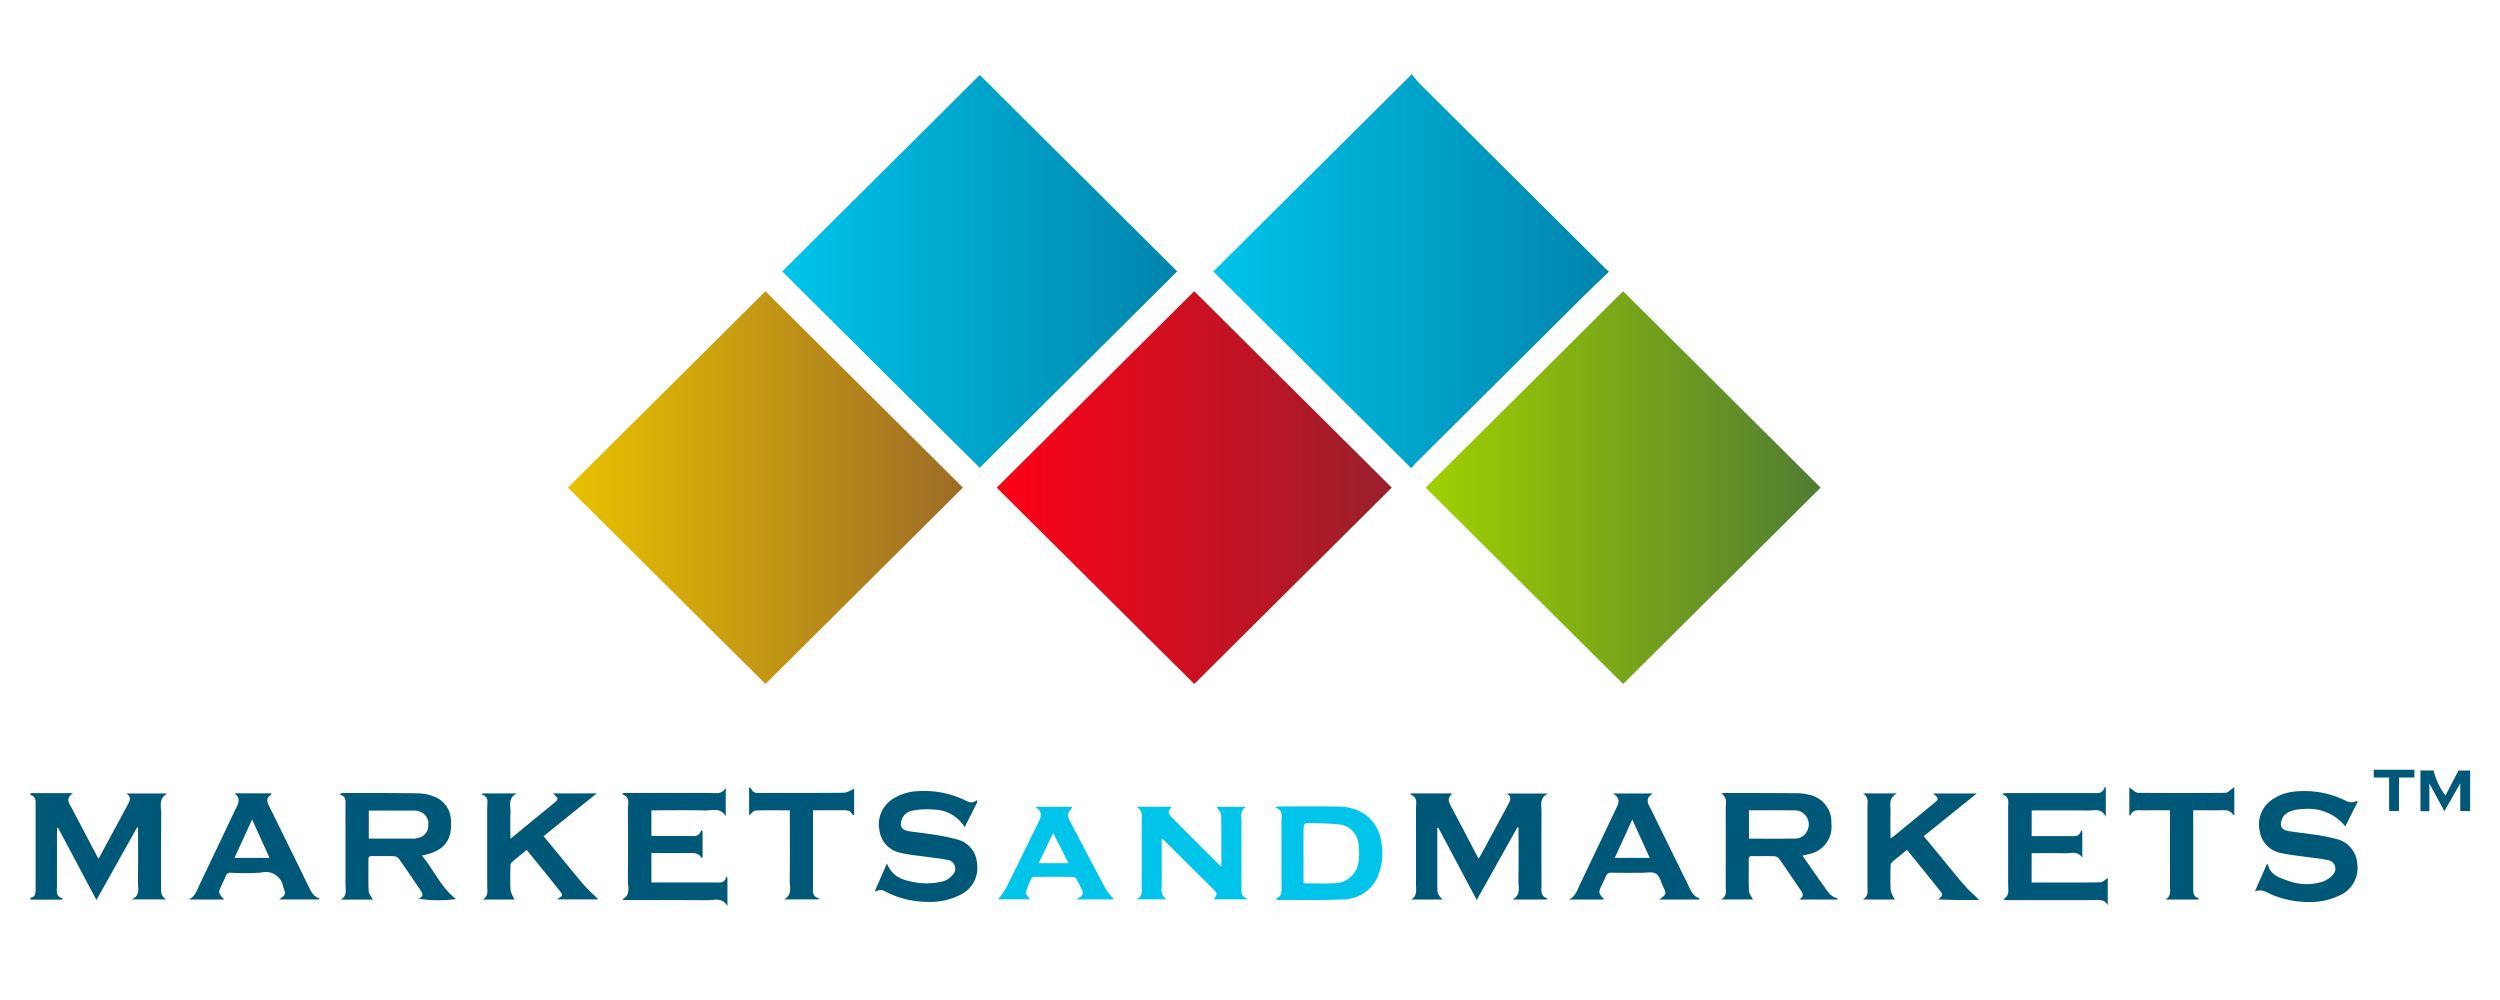 <svg xmlns="http://www.w3.org/2000/svg" xmlns:xlink="http://www.w3.org/1999/xlink" width="200" height="80" viewBox="0 0 200 80"><defs><style>.a{fill:#fff;}.b{fill:url(#a);}.c{fill:#005878;}.d{fill:url(#b);}.e{fill:url(#c);}.f{fill:url(#d);}.g{fill:url(#e);}.h{fill:#00c4e9;}</style><linearGradient id="a" x1="0.002" y1="0.5" x2="0.998" y2="0.5" gradientUnits="objectBoundingBox"><stop offset="0" stop-color="#00c4e9"/><stop offset="1" stop-color="#0084ad"/></linearGradient><linearGradient id="b" x1="0.003" y1="0.5" x2="0.997" y2="0.5" gradientUnits="objectBoundingBox"><stop offset="0" stop-color="#a0d000"/><stop offset="1" stop-color="#507c32"/></linearGradient><linearGradient id="c" x1="0.003" y1="0.5" x2="0.997" y2="0.5" gradientUnits="objectBoundingBox"><stop offset="0" stop-color="#fe0016"/><stop offset="1" stop-color="#99202c"/></linearGradient><linearGradient id="d" x1="0.003" y1="0.5" x2="0.997" y2="0.5" xlink:href="#a"/><linearGradient id="e" x1="0.003" y1="0.5" x2="0.997" y2="0.5" gradientUnits="objectBoundingBox"><stop offset="0" stop-color="#e9c100"/><stop offset="1" stop-color="#9c6c26"/></linearGradient></defs><rect class="a" width="200" height="80"/><g transform="translate(-1299.512 4381.448)"><path class="b" d="M2576.479-4359.684c-.637.613-1.282,1.217-1.909,1.839q-6.733,6.687-13.458,13.381c-.135.134-.254.282-.424.472l-15.831-15.737,15.871-15.78c.244.287.462.582.719.839q7.4,7.367,14.8,14.725c.069.069.152.124.228.187Z" transform="translate(-1148.277)"/><path class="c" d="M1301.963-3619.985h3.384c-.653.451-.281.838-.081,1.221.642,1.232,1.292,2.46,1.94,3.689.052.1.107.194.187.339.2-.359.369-.676.54-.992q.9-1.667,1.8-3.333c.174-.319.326-.625-.115-.9h3.292c-.763.412-.491,1.059-.5,1.609-.025,1.976-.007,3.953-.013,5.929,0,.368,0,.719.418.935h-2.747c.706-.35.474-.913.481-1.394.021-1.33.007-2.66.007-3.99v-.359l-.074-.018-3.255,5.81-3.071-5.781-.068.01c-.006.13-.019.261-.019.392,0,1.419-.005,2.838,0,4.257,0,.386-.145.84.483,1l-.1.094h-2.5v-.152c.337-.049.411-.278.41-.574q0-3.527,0-7.054c0-.3-.1-.516-.412-.585Z" transform="translate(0 -698.01)"/><path class="d" d="M2799.4-4131.77l-15.8,15.712-15.8-15.712,15.8-15.713Z" transform="translate(-1354.238 -210.668)"/><path class="e" d="M2332.986-4116.054l-15.8-15.709,15.8-15.714,15.8,15.715Z" transform="translate(-937.934 -210.674)"/><path class="f" d="M2107.519-4343.326l-15.8-15.712,15.806-15.715,15.791,15.715Z" transform="translate(-729.631 -0.699)"/><path class="g" d="M1866.583-4131.747l15.8-15.71,15.8,15.709-15.8,15.71Z" transform="translate(-521.637 -210.692)"/><path class="c" d="M2759.942-3617.03l-3.256,5.811-3.069-5.778-.085.018v4.538c0,.722,0,.722.418,1.189h-2.512c.511-.289.39-.76.39-1.184,0-2.04.006-4.08,0-6.12,0-.418.173-.915-.488-1.119l.1-.07h3.23c.005.021.024.061.016.067-.351.281-.27.574-.082.922.707,1.312,1.39,2.638,2.083,3.958.04.076.089.149.157.263.065-.1.117-.18.161-.26q1.1-2.032,2.2-4.067c.164-.3.329-.613-.119-.875h3.313c-.737.356-.527.933-.53,1.431-.014,1.976-.008,3.953,0,5.93,0,.4-.121.862.49,1.042l-.086.079h-2.729c.729-.4.464-1,.476-1.516.029-1.292.01-2.584.01-3.877v-.362Z" transform="translate(-1339.037 -698.231)"/><path class="c" d="M1629.405-3611.667h-2.549c.529-.326.359-.831.361-1.271.008-2.065,0-4.129,0-6.194,0-.369.109-.786-.462-.94l.081-.09a2.643,2.643,0,0,1,.3-.034c1.965,0,3.93,0,5.894.028a3.762,3.762,0,0,1,1.254.252,2.091,2.091,0,0,1,1.373,1.963c.1,1.6-.6,2.438-2.327,2.762.965,1.155,1.534,2.563,2.735,3.481a10.375,10.375,0,0,1-3.012-.03c.512-.2.3-.48.112-.757-.548-.806-1.091-1.614-1.653-2.41a.581.581,0,0,0-.384-.23c-.595-.025-1.191,0-1.787-.014-.212,0-.29.068-.288.284.009.836-.019,1.673.019,2.507C1629.084-3612.138,1629.277-3611.924,1629.405-3611.667Zm-.322-4.88c1.236,0,2.439,0,3.642,0a1.354,1.354,0,0,0,.3-.057.978.978,0,0,0,.817-1,1.016,1.016,0,0,0-.757-1.125.953.953,0,0,0-.259-.058c-1.239,0-2.478,0-3.741,0Z" transform="translate(-300.068 -697.814)"/><path class="c" d="M3078.414-3611.681c.5-.259.37-.7.371-1.09q.005-3.06,0-6.12c0-.442.169-.948-.369-1.277a3.137,3.137,0,0,1,.316-.03c1.927,0,3.854.005,5.781.02a3.934,3.934,0,0,1,.864.107,2.227,2.227,0,0,1,1.861,2.3,2.226,2.226,0,0,1-1.793,2.46c-.155.042-.312.076-.517.125.239.343.459.662.681.98.341.487.675.979,1.026,1.459.292.4.527.864,1.106.972l-.052.1h-3.027c.463-.263.265-.54.072-.822-.55-.8-1.092-1.615-1.653-2.411a.578.578,0,0,0-.385-.229c-.595-.024-1.192,0-1.787-.014-.216,0-.286.075-.284.288.009.836-.018,1.673.019,2.508.01.222.2.436.322.677Zm2.232-4.862c1.223,0,2.4.018,3.579-.009a1.077,1.077,0,0,0,1.1-.658,1.125,1.125,0,0,0-1.138-1.593c-.976-.025-1.952-.008-2.928-.01h-.614Z" transform="translate(-1641.216 -697.812)"/><path class="c" d="M3647.566-3621.406l-.984,1.953a3.781,3.781,0,0,0-3.324-1.382,3.011,3.011,0,0,0-.861.115,1.5,1.5,0,0,0-.685.371,1.189,1.189,0,0,0-.284.732c0,.323.3.494.6.544.585.1,1.178.148,1.764.242a16.179,16.179,0,0,1,2.116.4,2.169,2.169,0,0,1,1.631,1.98,2.39,2.39,0,0,1-1.356,2.5,5.491,5.491,0,0,1-2.607.552,7.392,7.392,0,0,1-2.876-.593c-.4-.167-.773-.481-1.354-.247.346-.786.649-1.477.953-2.167l.09-.022c.168.834.839,1.062,1.493,1.285a4.286,4.286,0,0,0,2.861.129,1.96,1.96,0,0,0,.828-.557.685.685,0,0,0-.416-1.184c-.553-.123-1.123-.168-1.686-.25-.674-.1-1.359-.153-2.019-.312a2.109,2.109,0,0,1-1.724-1.807,2.4,2.4,0,0,1,1.061-2.507,3.89,3.89,0,0,1,1.925-.62,7.412,7.412,0,0,1,3.556.59c.385.164.767.446,1.239.171Z" transform="translate(-2159.446 -695.889)"/><path class="c" d="M2197.606-3621.415l-1.017,2.02a2.921,2.921,0,0,0-2.468-1.409,6.349,6.349,0,0,0-1.657.072,1.183,1.183,0,0,0-.689.354,1.255,1.255,0,0,0-.295.76c0,.325.308.484.606.534.572.1,1.154.143,1.726.24a17.67,17.67,0,0,1,2.255.449,2.094,2.094,0,0,1,1.512,1.9,2.375,2.375,0,0,1-1.236,2.457,5.285,5.285,0,0,1-2.7.617,7.394,7.394,0,0,1-3.085-.676c-.333-.148-.644-.441-1.073-.144l-.054-.109.944-2.149c.5,1.286,1.614,1.409,2.636,1.573a5.692,5.692,0,0,0,1.829-.134,1.428,1.428,0,0,0,.722-.452.714.714,0,0,0-.411-1.276c-.542-.115-1.1-.159-1.649-.24-.674-.1-1.36-.152-2.019-.313a2.111,2.111,0,0,1-1.713-1.817,2.4,2.4,0,0,1,1.043-2.479,3.965,3.965,0,0,1,2-.638,7.592,7.592,0,0,1,3.658.653c.329.141.661.422,1.069.062Z" transform="translate(-819.905 -695.877)"/><path class="c" d="M3376.6-3619.228c1.856,0,3.681.01,5.506-.015.188,0,.374-.219.584-.35v2.175c-.305-.548-.811-.4-1.259-.4-2.218,0-4.436,0-6.655,0a1.552,1.552,0,0,1-.459-.068c.538-.264.406-.724.406-1.136q0-3.116,0-6.232c0-.389.125-.831-.45-1.021l.074-.092c.14-.006.28-.019.421-.019q3.327,0,6.655,0c.409,0,.869.116,1.034-.508l.077.086v2.32c-.362-.724-.927-.5-1.411-.5-1.5-.019-2.99-.007-4.519-.007v2.053h3.066c.359,0,.76.1.892-.469l.092.092v2.114c-.354-.587-.92-.349-1.4-.362-.874-.024-1.748-.007-2.652-.007Z" transform="translate(-1914.558 -691.618)"/><path class="c" d="M1930.037-3622.165v2.084c-.048.01-.09.026-.094.02-.232-.41-.615-.383-1.01-.378-.988.013-1.976,0-2.991,0v2.357h.423q2.34,0,4.679,0c.359,0,.764.107.895-.47l.087.1v2.269c-.4-.75-1.051-.475-1.6-.481-2.092-.025-4.185-.01-6.277-.01h-.437l-.065-.074c.665-.371.409-.973.415-1.487.023-1.9.018-3.8,0-5.7,0-.434.224-.96-.459-1.208l.1-.1h.431q3.234,0,6.468,0c.459,0,.978.152,1.289-.412v2.272c-.443-.737-1.086-.445-1.636-.46-1.292-.036-2.586-.012-3.88-.012h-.433v2.053h.442c.837,0,1.674,0,2.511,0,.4,0,.853.131,1.048-.469Z" transform="translate(-574.319 -692.768)"/><path class="c" d="M1781.361-3619.7h3.492l-4.246,3.419,1.563,1.9c.556.674,1.1,1.359,1.676,2.016.357.407.766.769,1.142,1.142H1781.7a1.321,1.321,0,0,1,.2-.16c.27-.123.183-.291.055-.452q-.578-.73-1.163-1.453c-.5-.62-1.006-1.236-1.537-1.889-.411.335-.815.654-1.2.991a.45.45,0,0,0-.1.3c-.009.646-.034,1.294.01,1.938a2.463,2.463,0,0,0,.323.735h-2.557c.491-.264.366-.7.366-1.091q0-3.135,0-6.271c0-.394.172-.863-.465-1.051l.1-.074h2.717c-.743.4-.461,1.036-.489,1.576-.034.65-.008,1.3-.008,2.057l1.892-1.552c.5-.41,1-.817,1.5-1.229S1781.831-3619.259,1781.361-3619.7Z" transform="translate(-437.608 -698.274)"/><path class="c" d="M3229.983-3611.231h-2.558c.486-.281.366-.727.366-1.128q0-3.1,0-6.2c0-.412.132-.872-.366-1.162h2.735c-.743.38-.5.984-.517,1.5-.027.668-.006,1.339-.006,2.1.15-.1.249-.163.336-.235q1.545-1.266,3.084-2.535c.473-.39.47-.4-.008-.827h3.493l-4.245,3.417c.525.638,1.029,1.251,1.535,1.864.572.694,1.131,1.4,1.724,2.075.349.4.753.748,1.178,1.165-1.075.015-2.176.005-3.276-.039.393-.361.4-.368.079-.772-.847-1.058-1.7-2.108-2.582-3.195-.414.337-.818.656-1.207.993a.447.447,0,0,0-.106.3c-.009.646-.036,1.294.011,1.938A2.416,2.416,0,0,0,3229.983-3611.231Z" transform="translate(-1778.884 -698.255)"/><path class="h" d="M2470.587-3600.9c0-1.443.016-2.785-.017-4.125-.006-.218-.23-.431-.359-.655h2.355c-.527.3-.369.806-.371,1.249-.007,1.736,0,3.473,0,5.209,0,.356-.049.727.464.859l-.078.081h-2.585c.076-.148.228-.307.209-.441-.022-.151-.186-.292-.31-.415q-1.954-1.946-3.915-3.884c-.032-.032-.072-.058-.166-.132v1.3c0,.888.01,1.775,0,2.662a.867.867,0,0,0,.39.908h-2.422c.55-.226.432-.7.432-1.111q.005-2.491,0-4.98c0-.472.159-1.006-.43-1.314h2.819c-.092.163-.257.322-.231.441a1.118,1.118,0,0,0,.329.484q1.781,1.8,3.576,3.578C2470.348-3601.1,2470.434-3601.034,2470.587-3600.9Z" transform="translate(-1073.368 -711.22)"/><path class="h" d="M2609.992-3598.743c.423-.126.447-.43.444-.784-.012-1.787,0-3.573-.01-5.359,0-.417.182-.917-.495-1.111l.1-.072c.106-.009.211-.026.317-.026,1.547,0,3.094-.015,4.64.01a3.79,3.79,0,0,1,2.047.58,3.181,3.181,0,0,1,1.364,2.187,4.76,4.76,0,0,1-.151,2.506,3.042,3.042,0,0,1-2.956,2.155c-1.683.081-3.371.036-5.057.042a1.021,1.021,0,0,1-.2-.042Zm2.2-1.2c.828,0,1.6.039,2.369-.01a1.948,1.948,0,0,0,2-1.532,4.554,4.554,0,0,0,.027-1.57,1.723,1.723,0,0,0-1.528-1.6,23.683,23.683,0,0,0-2.688-.1c-.059,0-.172.215-.173.331-.014,1-.008,2-.008,3Z" transform="translate(-1208.398 -710.838)"/><path class="c" d="M1471.952-3619.857h2.947c-.011.063-.005.119-.024.129-.406.225-.335.532-.167.872q1.3,2.632,2.591,5.268c.167.34.329.683.5,1.021.225.442.383.938.945,1.12l-.05.081h-3.168c.579-.417.523-.422.306-1.06a1.4,1.4,0,0,0-1.72-1.093,17.253,17.253,0,0,1-2.431.016.388.388,0,0,0-.431.275c-.086.223-.2.435-.3.651-.32.672-.32.672.169,1.217H1468.3c.548-.275.673-.817.9-1.282.943-1.97,1.877-3.943,2.818-5.914C1472.227-3618.992,1472.51-3619.425,1471.952-3619.857Zm0,5.163h2.8l-1.393-3.067Z" transform="translate(-153.678 -698.127)"/><path class="c" d="M2925.979-3611.238c.582-.413.593-.447.31-1.029-.176-.361-.277-.854-.57-1.038s-.783-.066-1.187-.068c-.786,0-1.571.01-2.357-.008a.422.422,0,0,0-.481.315,5.99,5.99,0,0,1-.272.582c-.334.7-.334.705.156,1.249h-2.811c.543-.279.672-.818.9-1.283q1.406-2.937,2.8-5.878c.21-.441.526-.887-.2-1.327h3.2c-.718.456-.335.9-.121,1.334q1.458,2.976,2.921,5.949c.219.443.375.942.95,1.114l-.056.089Zm-2.159-6.4-1.4,3.067h2.794Z" transform="translate(-1493.725 -698.25)"/><path class="h" d="M2321.2-3598.16h-2.533a6.879,6.879,0,0,0,.622-.878c.877-1.746,1.728-3.5,2.593-5.255.218-.44.408-.866-.25-1.264h2.944c0,.022.021.072,0,.092-.4.47-.416.547-.129,1.1.935,1.789,1.866,3.579,2.822,5.356a6.072,6.072,0,0,0,.67.852h-3.022c.121-.075.172-.111.227-.14a.428.428,0,0,0,.232-.625c-.145-.307-.294-.614-.465-.908a.361.361,0,0,0-.27-.128c-1.014-.009-2.028-.007-3.042,0-.082,0-.216.016-.238.064a6.665,6.665,0,0,0-.473,1.184C2320.859-3598.572,2321.082-3598.365,2321.2-3598.16Zm.71-2.891h2.395l-1.232-2.418Z" transform="translate(-939.309 -711.339)"/><path class="c" d="M2065.358-3626.266v2.106c-.047,0-.126.008-.135-.011-.164-.387-.495-.361-.829-.358-.759.008-1.518,0-2.328,0v.472q0,2.813,0,5.624c0,.383-.1.812.5.954l-.084.084h-2.734c.7-.392.449-.992.457-1.505.024-1.722.009-3.445.009-5.167v-.455c-.934,0-1.842-.018-2.748.017-.161.006-.314.229-.509.381v-2.259c.09.079.162.112.184.167a.516.516,0,0,0,.558.3c2.294,0,4.588.01,6.882-.015A2.351,2.351,0,0,0,2065.358-3626.266Z" transform="translate(-697.515 -692.099)"/><path class="c" d="M3512.962-3617.481h-2.625c.494-.261.37-.7.371-1.088q.005-2.792,0-5.583v-.466h-1.64c-.216,0-.432.01-.646,0-.37-.019-.731-.029-.9.459l-.067-.091v-2.211a2.05,2.05,0,0,0,.181.15c.169.105.341.293.514.294q3.5.03,6.994,0c.171,0,.342-.19.51-.3a2.385,2.385,0,0,0,.2-.166v2.224c-.041.006-.083.02-.087.011-.233-.409-.619-.382-1.012-.375-.708.013-1.417,0-2.188,0v.46c0,1.912,0,3.824,0,5.735,0,.365-.019.72.452.858Z" transform="translate(-2037.597 -692.006)"/><path class="c" d="M3815.378-3641.86l1.045-2h.927v3.246h-.79v-2.219l-1.27,2.23-1.2-2.221v2.22h-.714v-3.258h1.055A5.294,5.294,0,0,0,3815.378-3641.86Z" transform="translate(-2320.228 -675.948)"/><path class="c" d="M3765.554-3643.994h-1.229v-.625h3.247v.627h-1.23v2.678h-.788Z" transform="translate(-2274.911 -675.252)"/></g></svg>